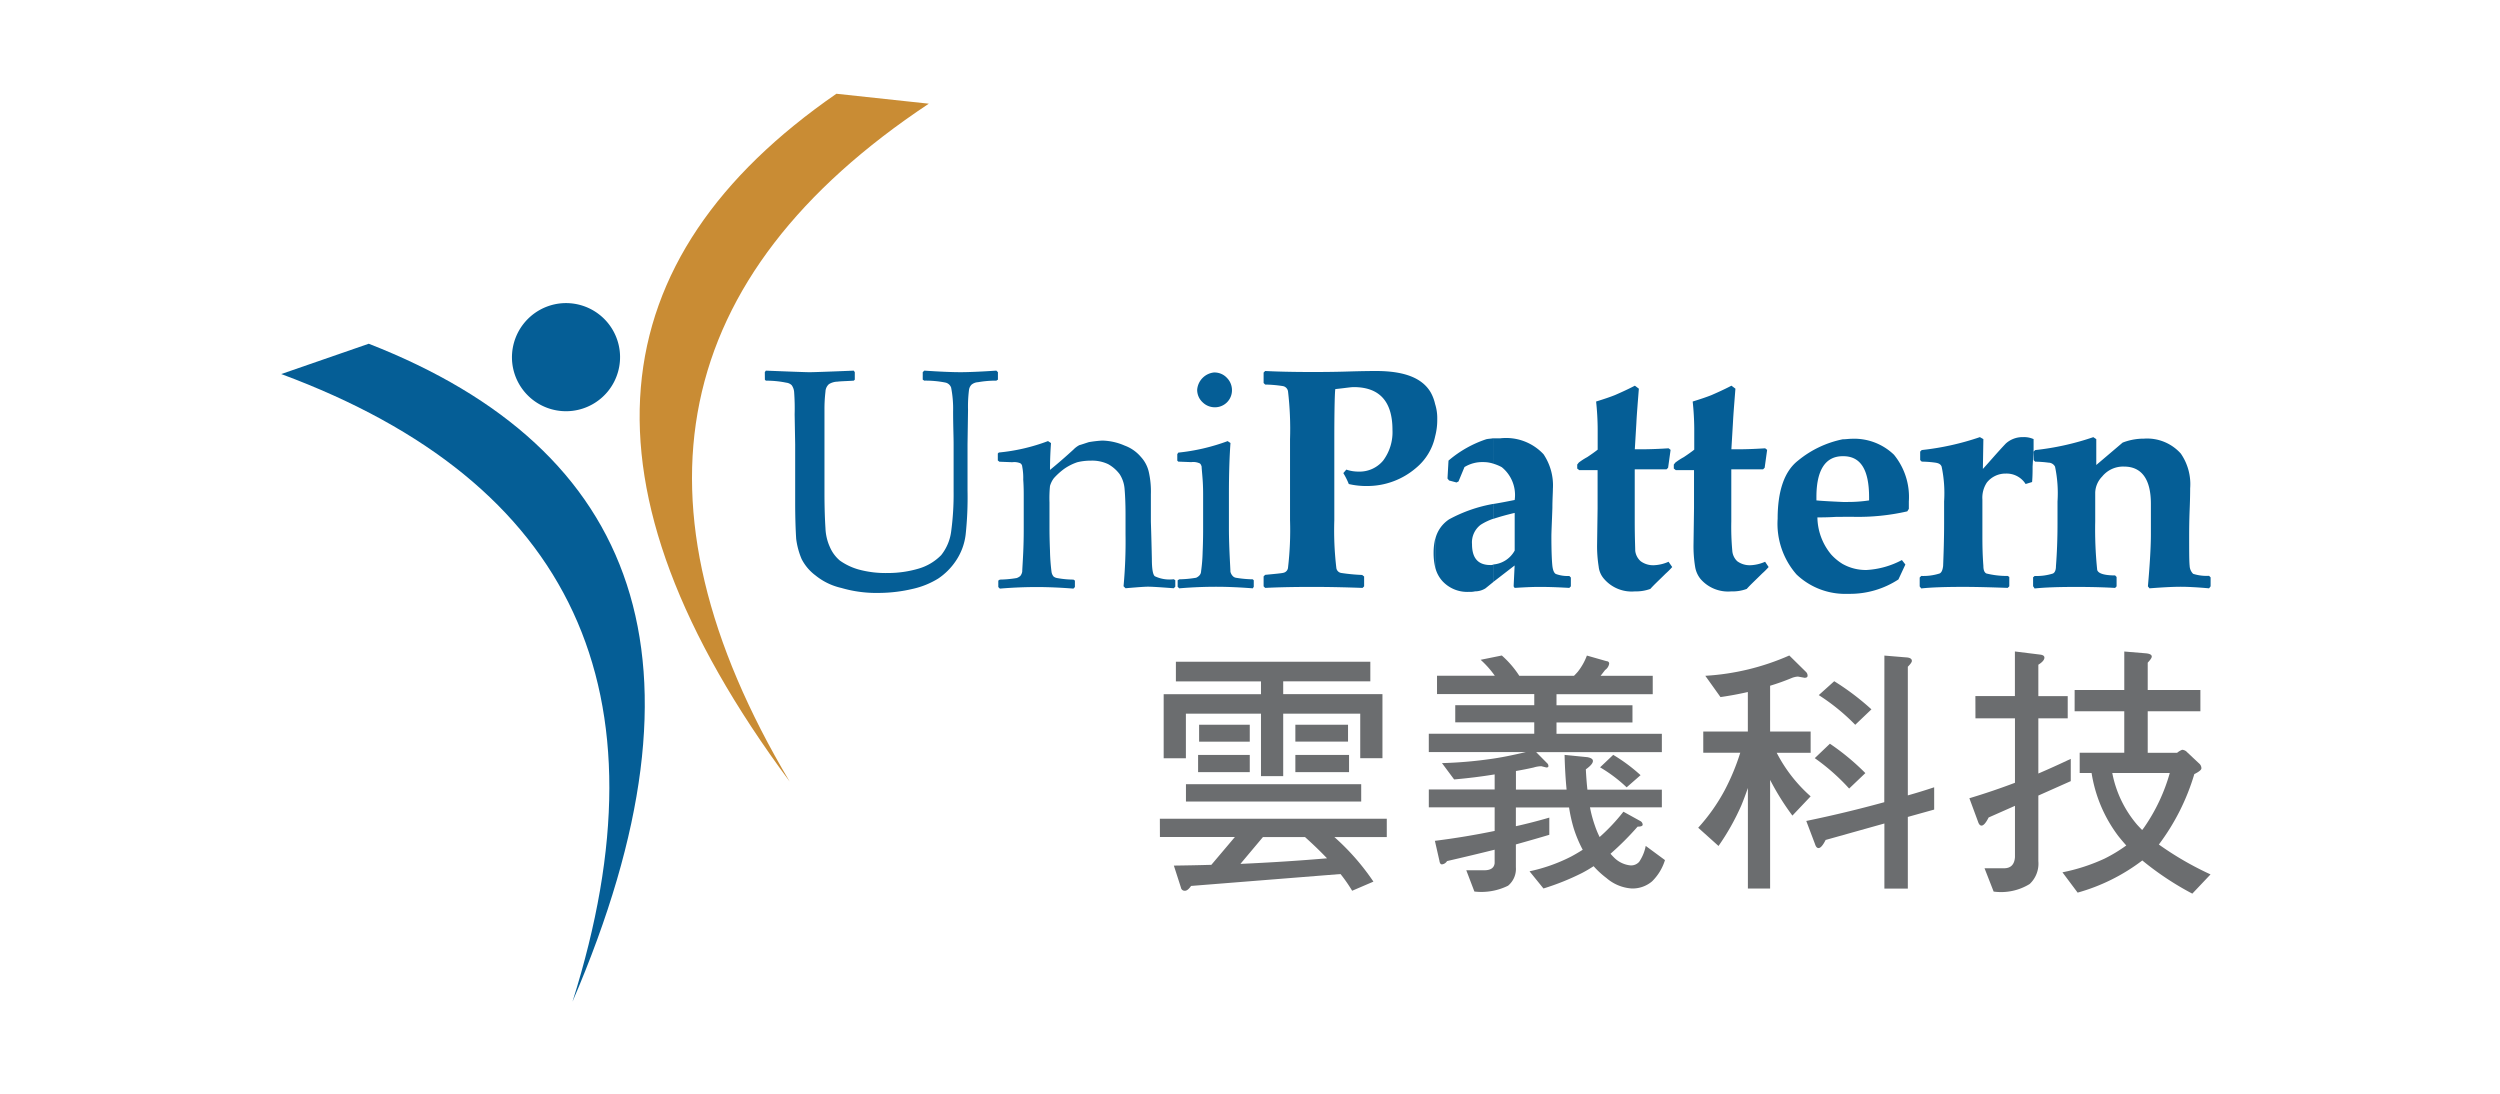 <svg xmlns="http://www.w3.org/2000/svg" xmlns:xlink="http://www.w3.org/1999/xlink" width="160" height="70" viewBox="0 0 160 70">
  <defs>
    <clipPath id="clip-path">
      <rect id="Rectangle_1585" data-name="Rectangle 1585" width="123.473" height="58.111" fill="none"/>
    </clipPath>
  </defs>
  <g id="logo-unipattern" transform="translate(-568 -1290)">
    <rect id="Rectangle_1536" data-name="Rectangle 1536" width="160" height="70" transform="translate(568 1290)" fill="#fff"/>
    <g id="Group_1997" data-name="Group 1997" transform="translate(586 1296)">
      <g id="Group_1996" data-name="Group 1996" transform="translate(0 0)" clip-path="url(#clip-path)">
        <path id="Path_8666" data-name="Path 8666" d="M135.15,44.735V44.1l.064-.064a3.421,3.421,0,0,0,1.177-.158q.19-.1.19-.477c.064-.827.1-1.749.1-2.736v-1.4a8.219,8.219,0,0,0-.159-2.226.479.479,0,0,0-.413-.255,7.669,7.669,0,0,0-.859-.064l-.1-.1v-.541l.1-.1a17.14,17.14,0,0,0,3.722-.827l.19.127v1.654l1.686-1.432a3.743,3.743,0,0,1,1.368-.254,2.891,2.891,0,0,1,2.354.954,3.441,3.441,0,0,1,.6,2.226c0,.127,0,.573-.032,1.368s-.032,1.368-.032,1.718c0,.986,0,1.591.032,1.877a.76.76,0,0,0,.223.509,2.829,2.829,0,0,0,1.018.127l.1.1V44.7l-.1.127c-.7-.063-1.335-.1-1.813-.1s-1.113.032-2,.1l-.1-.127c.127-1.431.191-2.576.191-3.34v-1.94c0-1.59-.6-2.385-1.718-2.385a1.726,1.726,0,0,0-1.4.636,1.544,1.544,0,0,0-.445,1.018v1.845a25.07,25.07,0,0,0,.127,3.117c.064.223.446.35,1.146.35l.095.1v.6l-.095.1c-.541-.032-1.368-.064-2.482-.064q-1.765,0-2.671.1Zm0-8.779v0Zm0-.668v.668l-.064,1.082c0,.286,0,.6-.032.986l-.414.127a1.439,1.439,0,0,0-1.272-.668,1.521,1.521,0,0,0-1.208.573,1.75,1.75,0,0,0-.287,1.081v2.29c0,.477,0,1.145.064,1.972,0,.254.063.413.19.477a5.362,5.362,0,0,0,1.368.158l.1.064v.6l-.1.1c-.954-.032-1.909-.064-2.863-.064-1.145,0-2.067.032-2.672.1l-.1-.127v-.573l.1-.1a3.422,3.422,0,0,0,1.177-.158c.127-.064.19-.223.223-.477.032-.827.063-1.749.063-2.736v-1.4a8.232,8.232,0,0,0-.159-2.226c-.064-.159-.191-.223-.414-.255a6.93,6.93,0,0,0-.859-.064l-.1-.1v-.541l.1-.1a17.148,17.148,0,0,0,3.722-.827l.223.127-.032,1.909c.413-.446.89-1.018,1.463-1.622a1.594,1.594,0,0,1,1.113-.414,1.475,1.475,0,0,1,.668.127m0,8.811-.032.032V44.7l.032.032ZM122.936,45.18V43.272a3.021,3.021,0,0,0,1.527.381,5.434,5.434,0,0,0,2.258-.636l.223.286-.445.955a5.652,5.652,0,0,1-3.085.922Zm0-4.929V39.3h.318a8.918,8.918,0,0,0,1.368-.1V39.01c0-1.781-.541-2.639-1.654-2.639h-.032V35.289c.191,0,.381-.032.541-.032a3.671,3.671,0,0,1,2.735,1.018,4.271,4.271,0,0,1,.954,2.99v.477l-.1.159a14.074,14.074,0,0,1-3.435.35Zm0-4.962v1.082c-1.113,0-1.685.89-1.685,2.608V39.2c.318.032.891.064,1.685.1v.955h-.445c-.54.032-.922.032-1.177.032a3.788,3.788,0,0,0,.891,2.386,3.363,3.363,0,0,0,.731.6V45.18a4.511,4.511,0,0,1-2.958-1.24,4.926,4.926,0,0,1-1.209-3.562c0-1.813.445-3.054,1.3-3.721a6.549,6.549,0,0,1,2.863-1.368m-22.36,9.129V43.3a1.72,1.72,0,0,0,1.368-.89V40c-.541.127-.986.255-1.368.381v-.954c.413-.064.89-.159,1.368-.254a2.293,2.293,0,0,0-.827-2.1,2.735,2.735,0,0,0-.54-.223V35.226h.445a3.279,3.279,0,0,1,2.767,1.018,3.573,3.573,0,0,1,.6,2.226c0,.255-.032.668-.032,1.208-.032.923-.064,1.527-.064,1.845,0,.986.032,1.591.064,1.877.032.254.1.445.223.509a2.156,2.156,0,0,0,.859.127l.1.1V44.7l-.1.1c-.541-.032-1.177-.064-1.909-.064-.541,0-1.081.032-1.59.064l-.064-.1.064-1.336Zm11.45-.954a4.643,4.643,0,0,1-.413.414c-.383.381-.732.7-.987.986a2.668,2.668,0,0,1-.986.159,2.33,2.33,0,0,1-1.972-.795,1.4,1.4,0,0,1-.35-.8,8.246,8.246,0,0,1-.1-1.4l.032-2.322V37.261h-1.177l-.127-.1v-.255l.1-.127a4.079,4.079,0,0,1,.541-.35q.429-.286.668-.477V34.621a17.481,17.481,0,0,0-.1-1.749c.509-.159.89-.287,1.209-.414.286-.127.731-.318,1.272-.6l.255.191c-.064.827-.127,1.558-.159,2.195l-.1,1.685h.318c.731,0,1.335-.032,1.845-.064l.127.1-.159,1.145-.1.1h-2.036v3.34c0,1.049.032,1.685.032,1.876a1.057,1.057,0,0,0,.35.668,1.349,1.349,0,0,0,.827.255,2.531,2.531,0,0,0,.955-.223Zm6.17,0a4.6,4.6,0,0,1-.414.414c-.381.381-.731.7-.986.986a2.565,2.565,0,0,1-.986.159,2.33,2.33,0,0,1-1.972-.795,1.653,1.653,0,0,1-.349-.8,8.177,8.177,0,0,1-.1-1.4l.032-2.322V37.261H112.25l-.127-.1v-.255l.1-.127a4.159,4.159,0,0,1,.541-.35q.429-.286.668-.477V34.621a17.485,17.485,0,0,0-.1-1.749c.509-.159.891-.287,1.209-.414.286-.127.731-.318,1.272-.6l.254.191c-.063.827-.127,1.558-.159,2.195l-.1,1.685h.349c.7,0,1.3-.032,1.813-.064l.127.1-.159,1.145-.1.1h-2.035v3.34a16.965,16.965,0,0,0,.064,1.876,1.022,1.022,0,0,0,.318.668,1.349,1.349,0,0,0,.827.255,2.531,2.531,0,0,0,.954-.223Zm-17.621-8.238v1.622a2.051,2.051,0,0,0-.637-.1,2.181,2.181,0,0,0-1.208.318l-.382.922-.127.064-.477-.127-.1-.127.064-1.145a7.2,7.2,0,0,1,2.417-1.368c.127-.032.286-.032.445-.063m0,4.2v.954a3.719,3.719,0,0,0-.8.382A1.417,1.417,0,0,0,99.209,42c0,.891.381,1.336,1.177,1.336a.4.4,0,0,0,.191-.032v1.113l-.509.413a1.272,1.272,0,0,1-.668.191,1.321,1.321,0,0,1-.381.032,2.157,2.157,0,0,1-1.685-.668,2,2,0,0,1-.477-.89V41.681a2.088,2.088,0,0,1,.89-1.272,9.271,9.271,0,0,1,2.831-.986m-3.721-4.358v-2a2.965,2.965,0,0,1,.127.922,4.063,4.063,0,0,1-.127,1.081m-27.99-4.071h0v0Zm27.99,2.067v2a3.588,3.588,0,0,1-1.241,2.067A4.783,4.783,0,0,1,92.5,38.279a4.924,4.924,0,0,1-1.177-.127,4.673,4.673,0,0,0-.35-.7l.191-.223a2.4,2.4,0,0,0,.764.127,1.967,1.967,0,0,0,1.59-.7,3.04,3.04,0,0,0,.6-1.972c0-1.813-.827-2.735-2.481-2.735-.19,0-.572.063-1.177.127-.032.159-.064,1.241-.064,3.212v5.185a20.359,20.359,0,0,0,.127,3.021.374.374,0,0,0,.318.35,11.939,11.939,0,0,0,1.336.127l.127.1V44.7l-.1.1c-.89-.032-1.972-.064-3.212-.064-1.431,0-2.417.032-3.021.064l-.1-.1v-.636l.1-.1c.668-.064,1.05-.1,1.146-.127a.374.374,0,0,0,.318-.35,20.443,20.443,0,0,0,.127-3.021V35.289a20.689,20.689,0,0,0-.127-3.054.405.405,0,0,0-.318-.349,7.965,7.965,0,0,0-1.146-.1l-.1-.1v-.668l.1-.1c.636.032,1.622.064,2.958.064.54,0,1.336,0,2.354-.032,1.049-.032,1.622-.032,1.781-.032,1.813,0,2.957.445,3.5,1.368a2.73,2.73,0,0,1,.286.763m0,8.619a3.821,3.821,0,0,0-.1.891,4.1,4.1,0,0,0,.1.922Zm-27.99-5.025v-.445l.064-.063a12.122,12.122,0,0,0,3.149-.732l.191.127c-.032.445-.064,1.018-.064,1.718.509-.414,1.018-.859,1.5-1.3a1.476,1.476,0,0,1,.381-.286c.127-.032.318-.1.6-.191a7.937,7.937,0,0,1,.859-.1,3.743,3.743,0,0,1,1.431.318,2.468,2.468,0,0,1,1.049.731,2.1,2.1,0,0,1,.509.986,5.646,5.646,0,0,1,.127,1.4v1.718c0,.1.032.922.063,2.417,0,.636.064,1.018.192,1.113a2.184,2.184,0,0,0,1.208.191l.1.064v.413l-.1.1c-.827-.063-1.368-.1-1.654-.1q-.287,0-1.431.1l-.127-.127a31.075,31.075,0,0,0,.127-3.308V40.123c0-.764-.032-1.336-.063-1.686a2.014,2.014,0,0,0-.318-.922,2.36,2.36,0,0,0-.732-.636,2.4,2.4,0,0,0-1.113-.223,3.565,3.565,0,0,0-.858.1,3.332,3.332,0,0,0-.828.414,4.382,4.382,0,0,0-.668.6,1.52,1.52,0,0,0-.255.509,7.92,7.92,0,0,0-.032,1.049v1.686c0,.159,0,.6.032,1.4a12.563,12.563,0,0,0,.1,1.368.6.6,0,0,0,.127.286.478.478,0,0,0,.223.1,5.917,5.917,0,0,0,1.05.1l.095.064v.413l-.095.1c-.8-.063-1.591-.1-2.354-.1s-1.527.032-2.354.1l-.1-.1v-.413l.1-.064a7.005,7.005,0,0,0,1.081-.1.761.761,0,0,0,.223-.127.591.591,0,0,0,.128-.286c0-.127.032-.541.064-1.241.032-.731.032-1.272.032-1.622v-1.94c0-.255,0-.637-.032-1.082a3.744,3.744,0,0,0-.064-.827.267.267,0,0,0-.128-.223,1.01,1.01,0,0,0-.508-.064l-.827-.032Zm13.868-5.63a1.084,1.084,0,0,1,.8.35,1.111,1.111,0,0,1,.318.764,1.087,1.087,0,0,1-1.113,1.113,1.109,1.109,0,0,1-.764-.318,1.084,1.084,0,0,1-.35-.8,1.206,1.206,0,0,1,1.113-1.113m.827,4.39.192.127c-.064.858-.1,1.94-.1,3.276v2.194c0,.159,0,.6.032,1.4.032.764.064,1.24.064,1.368a.616.616,0,0,0,.158.286.362.362,0,0,0,.191.1,7.029,7.029,0,0,0,1.082.1l.063.064v.413l-.063.1c-.828-.063-1.591-.1-2.354-.1s-1.527.032-2.354.1l-.1-.1v-.413l.1-.064a7.015,7.015,0,0,0,1.081-.1.641.641,0,0,0,.191-.127.4.4,0,0,0,.127-.286,10.266,10.266,0,0,0,.1-1.241C82,41.777,82,41.236,82,40.886v-1.94c0-.255,0-.637-.032-1.082s-.063-.7-.063-.827c-.032-.1-.064-.191-.159-.223a1.014,1.014,0,0,0-.509-.064l-.827-.032-.064-.064v-.413l.064-.1a12.784,12.784,0,0,0,3.149-.732M53.948,30.995l.064-.1c1.622.064,2.576.1,2.8.1s1.177-.032,2.831-.1l.064.1v.477l-.064.064c-.477.032-.8.032-1.05.064a1.088,1.088,0,0,0-.54.159.664.664,0,0,0-.223.477,9.515,9.515,0,0,0-.064,1.113v5.376c0,1.018.032,1.781.064,2.258a3.207,3.207,0,0,0,.286,1.209,2.333,2.333,0,0,0,.636.859,3.9,3.9,0,0,0,1.208.573,6.525,6.525,0,0,0,1.845.223,6.923,6.923,0,0,0,2-.286,3.311,3.311,0,0,0,1.431-.859,3.055,3.055,0,0,0,.636-1.495,17.784,17.784,0,0,0,.159-2.576V35.607c0-.509-.032-1.209-.032-2.1a7.092,7.092,0,0,0-.127-1.527.5.5,0,0,0-.349-.318,6.417,6.417,0,0,0-1.368-.127l-.1-.064v-.477l.1-.1c.954.064,1.749.1,2.322.1.477,0,1.272-.032,2.29-.1l.1.1v.477l-.1.064a6.645,6.645,0,0,0-1.177.1.709.709,0,0,0-.413.159.593.593,0,0,0-.159.318,8.537,8.537,0,0,0-.064,1.3l-.032,2.195v2.958A22.2,22.2,0,0,1,66.8,41.4a3.807,3.807,0,0,1-.636,1.685,4.111,4.111,0,0,1-1.113,1.113,5.293,5.293,0,0,1-1.654.668,9.537,9.537,0,0,1-2.131.255,7.978,7.978,0,0,1-2.418-.318,4.029,4.029,0,0,1-1.654-.8,3.021,3.021,0,0,1-.89-1.05,4.85,4.85,0,0,1-.349-1.3c-.032-.509-.064-1.273-.064-2.291V35.607L55.857,33.7a14.219,14.219,0,0,0-.032-1.431.864.864,0,0,0-.159-.445.593.593,0,0,0-.349-.159,6.163,6.163,0,0,0-1.3-.127l-.064-.064Zm14.917,5.216v0Z" transform="translate(-23 -13.174)" fill="#055e96" fill-rule="evenodd"/>
        <path id="Path_8667" data-name="Path 8667" d="M5.6,27.89C22.869,34.633,28.022,48.183,18.639,70Q28.037,40.231,0,29.83Z" transform="translate(0 -11.891)" fill="#055e96" fill-rule="evenodd"/>
        <path id="Path_8668" data-name="Path 8668" d="M52.575,0c-15.235,10.528-17.144,24.936-2.99,44.02Q33.6,17.16,58.49.636Z" transform="translate(-17.046 0)" fill="#c98c34" fill-rule="evenodd"/>
        <path id="Path_8669" data-name="Path 8669" d="M28.785,23.381a3.46,3.46,0,1,1-3.022,3.848,3.471,3.471,0,0,1,3.022-3.848" transform="translate(-10.974 -9.958)" fill="#055e96" fill-rule="evenodd"/>
        <path id="Path_8670" data-name="Path 8670" d="M98.022,73.414h14.523v1.174H109.19a15.05,15.05,0,0,1,2.5,2.853l-1.361.584a9.768,9.768,0,0,0-.745-1.07l-9.564.762c-.14.2-.27.308-.389.308a.24.24,0,0,1-.259-.2l-.454-1.41q1.231-.015,2.4-.049l1.508-1.783h-4.8Zm1.026-10.045h12.444v1.252h-5.576v.819h6.352v4.1h-1.422V66.691h-4.93v4h-1.422v-4H99.688v2.853H98.266v-4.1h6.228v-.819H99.048Zm.644,7.835h11.216v1.113H99.692Zm.777-1.87h3.307v1.1h-3.307Zm.065-1.932h3.242v1.081h-3.242Zm8.186,8.547q-.632-.664-1.41-1.361h-2.69l-1.442,1.718q2.884-.129,5.543-.357M106.694,67.4h3.371v1.081h-3.371Zm0,1.932h3.436v1.1h-3.436Z" transform="translate(-41.791 -27.017)" fill="#6b6d6f"/>
        <path id="Path_8671" data-name="Path 8671" d="M132.7,62.672a6.209,6.209,0,0,1,1.119,1.3h3.5c.087-.086.167-.173.243-.259a3.784,3.784,0,0,0,.583-1.037l1.248.356q.178.016.178.162a.606.606,0,0,1-.26.406c-.1.13-.194.254-.291.372h3.339v1.175H136.2v.711h4.862v1.1H136.2v.726h6.743v1.174H134.9l.7.707a.232.232,0,0,1,.081.193c0,.054-.044.081-.13.081l-.325-.081a1.758,1.758,0,0,0-.486.081c-.379.086-.757.16-1.136.225v1.19h3.242q-.1-1.021-.129-2.221l1.458.146q.356.065.356.243c0,.141-.151.319-.453.535q.033.681.1,1.3h4.765V72.39h-4.6a8,8,0,0,0,.325,1.2,5.765,5.765,0,0,0,.292.7,12.151,12.151,0,0,0,1.523-1.621l1.086.6a.273.273,0,0,1,.146.227q0,.129-.324.129a18.482,18.482,0,0,1-1.735,1.735c.076.086.157.173.244.259a1.72,1.72,0,0,0,1.037.487.691.691,0,0,0,.552-.227,2.7,2.7,0,0,0,.421-1.021l1.232.908a3.236,3.236,0,0,1-.827,1.362,1.926,1.926,0,0,1-1.313.454,2.742,2.742,0,0,1-1.6-.664,5.516,5.516,0,0,1-.827-.762q-.373.244-.745.438a15.937,15.937,0,0,1-2.464.989l-.892-1.1a10.748,10.748,0,0,0,2.658-.941c.26-.14.508-.286.746-.437a8.13,8.13,0,0,1-.583-1.394,10.133,10.133,0,0,1-.291-1.313H133.6v1.2q1.086-.243,2.14-.551v1.1q-.861.259-2.14.616v1.459a1.4,1.4,0,0,1-.5,1.183,3.855,3.855,0,0,1-2.155.373l-.519-1.361h1.151q.615,0,.664-.454V75.1q-1.361.34-3.047.729a.436.436,0,0,1-.324.211c-.087,0-.141-.076-.162-.226l-.291-1.281q1.944-.244,3.825-.633V72.39h-4.214V71.247h4.214v-.965q-1.28.209-2.594.322l-.777-1.045a26.969,26.969,0,0,0,3.063-.257q.958-.128,2.306-.45h-6.213V67.677h6.749v-.726H129.72v-1.1h5.057v-.711h-6.224V63.968h3.7a6.227,6.227,0,0,0-.908-1.021Zm7.13,6.359a10.8,10.8,0,0,1,1.75,1.3l-.891.778a9.339,9.339,0,0,0-1.7-1.28Z" transform="translate(-54.584 -26.72)" fill="#6b6d6f"/>
        <path id="Path_8672" data-name="Path 8672" d="M164.469,64.023a1.263,1.263,0,0,0-.421.1q-.665.276-1.362.486V67.54h2.594V68.9h-2.172a9.536,9.536,0,0,0,2.172,2.788l-1.167,1.232a16.319,16.319,0,0,1-1.427-2.285v6.953h-1.422V71.152q-.227.65-.421,1.119a15.213,15.213,0,0,1-1.459,2.593l-1.3-1.167a11.9,11.9,0,0,0,1.686-2.382,14.256,14.256,0,0,0,1.005-2.416h-2.367V67.54h2.853V65.011q-.876.2-1.751.324l-.972-1.362a15.533,15.533,0,0,0,5.376-1.3l1.07,1.054a.33.33,0,0,1,.1.243c0,.087-.065.13-.194.13ZM170,62.679l1.369.114c.259.011.39.087.39.227,0,.076-.087.2-.259.373v8.234q.859-.243,1.686-.519v1.427l-1.686.47v4.588H170V73.425l-3.761,1.054q-.259.518-.453.519c-.1,0-.173-.085-.227-.259L165,73.263q2.512-.518,4.993-1.2Zm-3.487,5.641a15.211,15.211,0,0,1,2.269,1.88l-1.038.989a13.367,13.367,0,0,0-2.2-1.945Zm.276-4a16.271,16.271,0,0,1,2.382,1.8l-1.037.989a13.168,13.168,0,0,0-2.334-1.9Z" transform="translate(-67.399 -26.722)" fill="#6b6d6f"/>
        <path id="Path_8673" data-name="Path 8673" d="M188.717,65.074h2.529V62.221l1.613.2c.184.022.275.087.275.194q0,.211-.388.454v2.01h1.88V66.5h-1.88v3.533q1.053-.453,2.075-.94v1.426l-2.075.924v4.2a1.78,1.78,0,0,1-.554,1.459,3.492,3.492,0,0,1-2.307.486l-.583-1.492h1.248q.649,0,.7-.713V72.1l-1.686.746c-.173.345-.325.519-.454.519q-.145,0-.227-.259l-.551-1.492q1.459-.437,2.918-.989V66.5h-2.529Zm6.352-.387h3.177V62.224l1.369.114q.39.033.39.211c0,.076-.086.205-.259.389v1.751h3.371v1.36h-3.371v2.658h1.88a1.186,1.186,0,0,1,.324-.194.468.468,0,0,1,.324.162l.761.714a.4.4,0,0,1,.147.308c0,.1-.152.222-.454.373a14.215,14.215,0,0,1-2.269,4.506,20.3,20.3,0,0,0,3.307,1.913L202.6,77.72a18.844,18.844,0,0,1-3.2-2.124,12.281,12.281,0,0,1-4.139,2.059l-.972-1.3a11.916,11.916,0,0,0,2.69-.874,9.618,9.618,0,0,0,1.395-.844q-.276-.307-.52-.616a9,9,0,0,1-1.7-4.02h-.762v-1.3h2.853V66.047h-3.177ZM197.478,70a7.172,7.172,0,0,0,1.588,3.307c.108.119.216.233.324.34a2.3,2.3,0,0,0,.146-.194A11.623,11.623,0,0,0,201.158,70Z" transform="translate(-80.292 -26.527)" fill="#6b6d6f"/>
      </g>
    </g>
  </g>
</svg>

